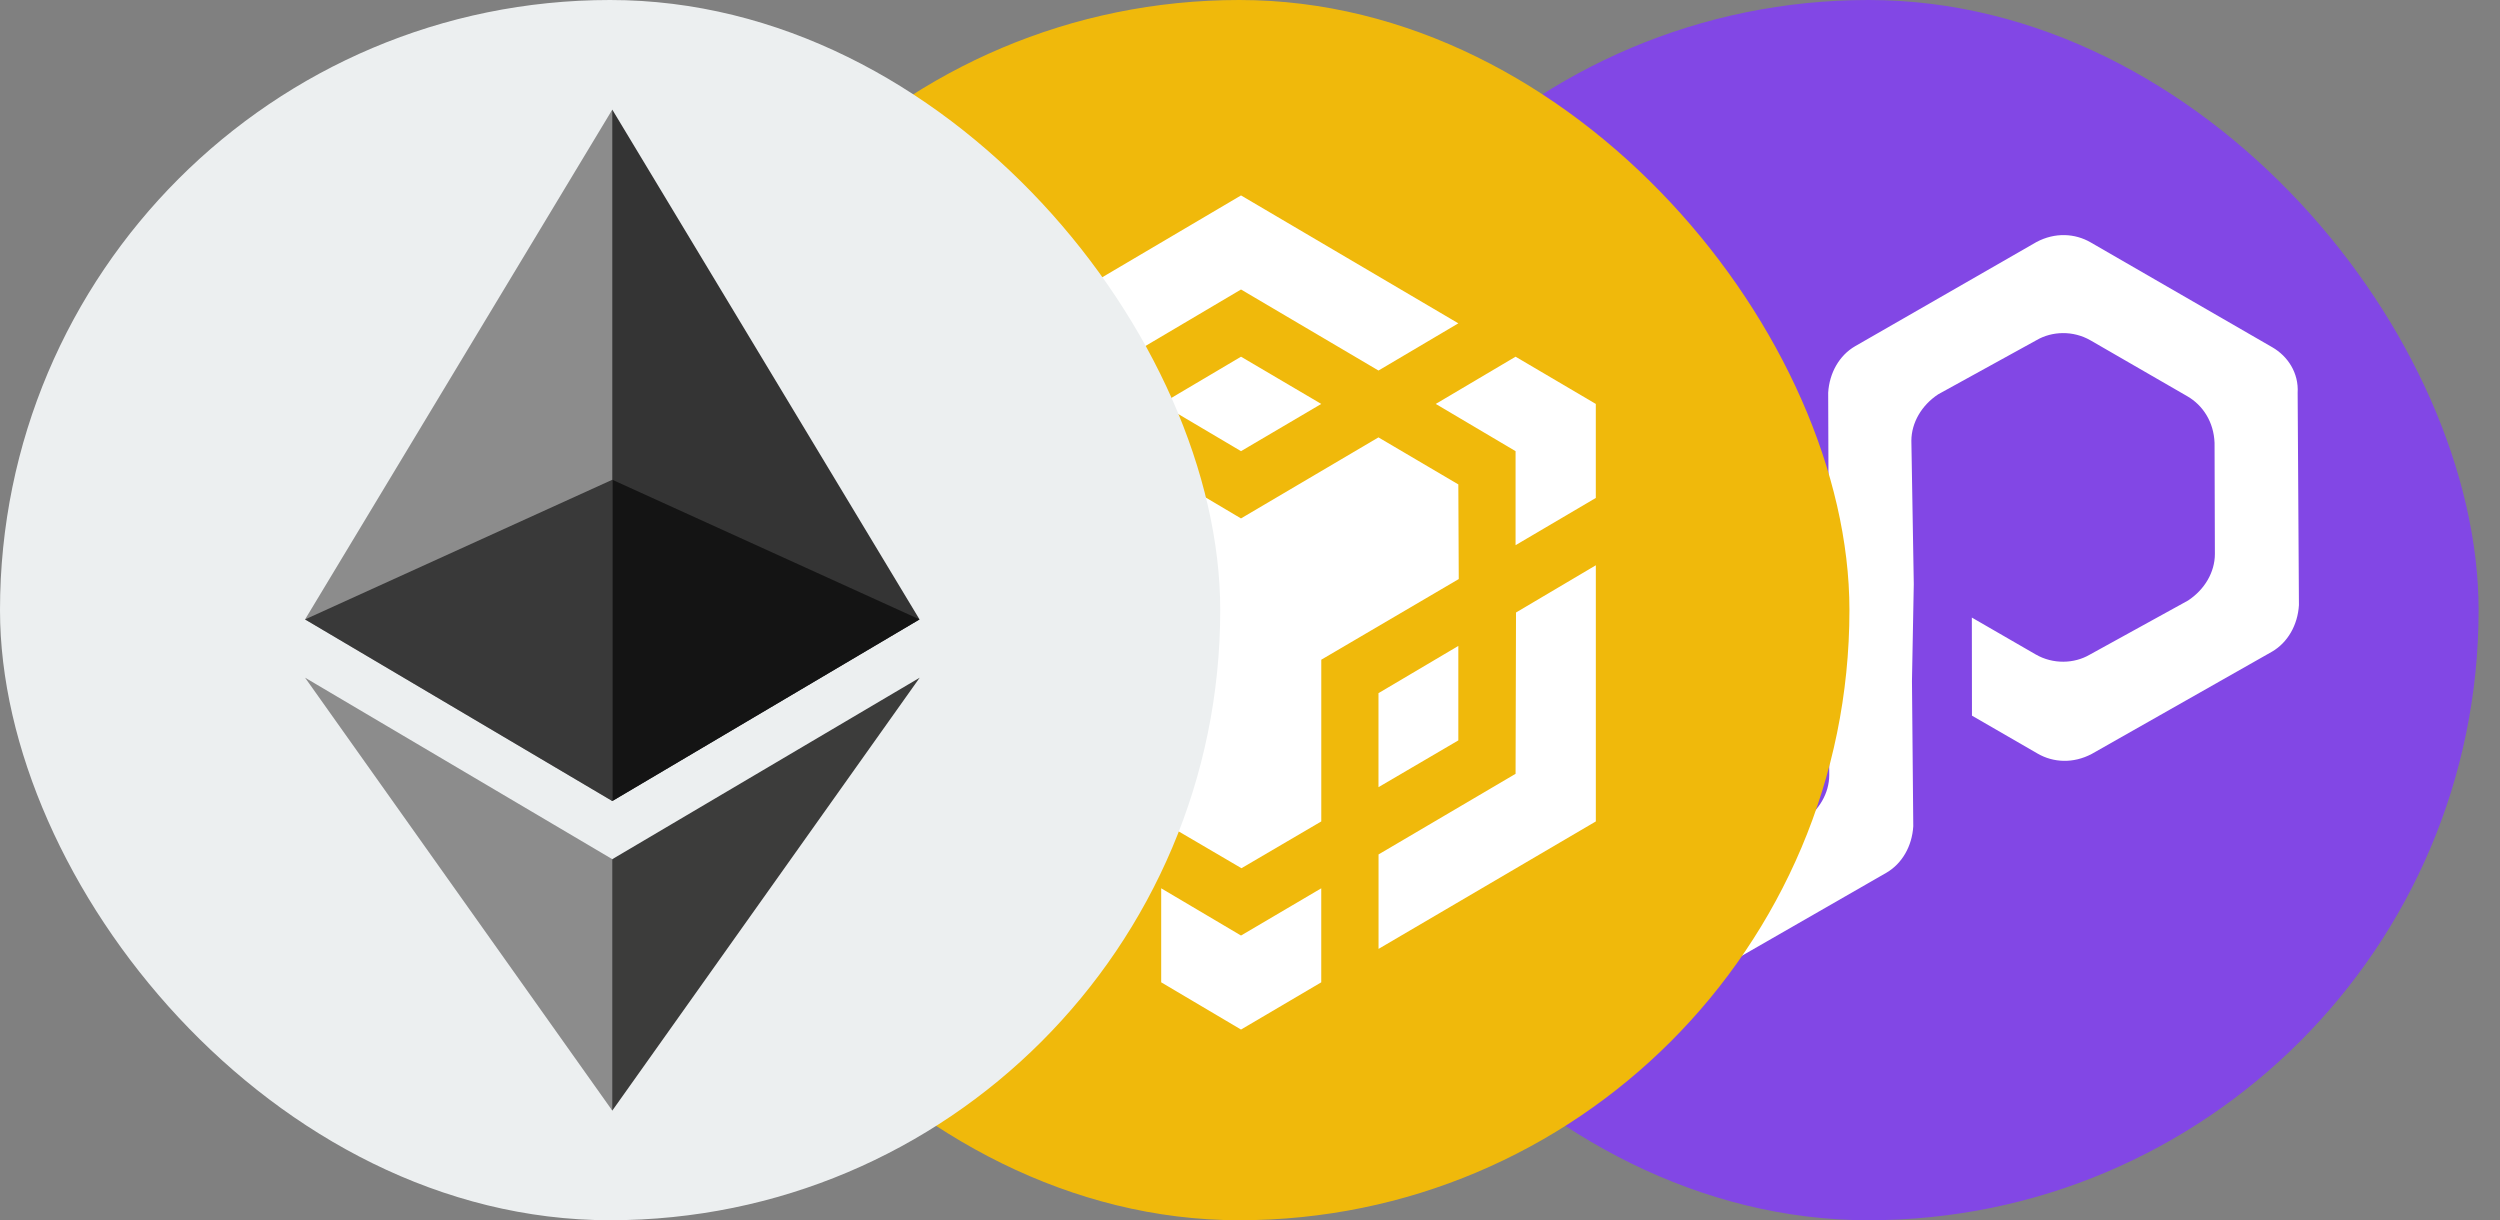 <svg width="84" height="41" viewBox="0 0 84 41" fill="none" xmlns="http://www.w3.org/2000/svg">
<rect x="0" y="0" width="84" height="41" fill="#808080" stroke="none"/>
<rect x="42.281" width="41" height="41" rx="20.5" fill="#8247E5"/>
<path d="M63.385 29.323C63.908 29.018 64.246 28.433 64.286 27.762L64.242 22.883L64.303 19.624L64.222 14.809C64.225 14.204 64.563 13.619 65.123 13.249L68.428 11.429C68.951 11.124 69.658 11.1 70.243 11.437L73.494 13.314C74.014 13.614 74.384 14.175 74.409 14.883L74.42 18.617C74.418 19.222 74.08 19.807 73.519 20.177L70.215 21.997C69.692 22.302 68.984 22.326 68.399 21.989L66.254 20.75L66.258 24.046L68.468 25.323C68.988 25.623 69.659 25.663 70.284 25.331L76.343 21.894C76.865 21.589 77.203 21.004 77.244 20.333L77.201 13.2C77.241 12.53 76.871 11.97 76.351 11.669L70.24 8.141C69.719 7.841 69.049 7.8 68.424 8.133L62.328 11.635C61.805 11.94 61.467 12.525 61.427 13.195L61.443 17.972L61.447 21.269L61.463 26.046C61.46 26.651 61.122 27.236 60.562 27.606L57.322 29.463C56.799 29.768 56.092 29.793 55.507 29.455L52.256 27.578C51.736 27.278 51.366 26.718 51.341 26.01L51.292 22.341C51.295 21.736 51.633 21.15 52.193 20.78L55.432 18.923C55.955 18.618 56.663 18.593 57.248 18.931L59.329 20.133L59.325 16.836L57.179 15.597C56.659 15.297 55.989 15.257 55.363 15.589L49.267 19.091C48.744 19.396 48.407 19.981 48.366 20.652L48.382 27.682C48.379 28.287 48.711 28.913 49.297 29.251L55.473 32.817C55.993 33.117 56.663 33.157 57.289 32.825L63.385 29.323Z" fill="white"/>
<rect x="21.141" width="41" height="41" rx="20.5" fill="#F0B90B"/>
<path d="M32.471 20.58L32.486 26L37.092 28.711V31.884L29.791 27.602V18.994L32.471 20.58ZM32.471 15.159V18.318L29.789 16.731V13.572L32.471 11.985L35.167 13.572L32.471 15.159ZM39.016 13.572L41.698 11.985L44.394 13.572L41.698 15.159L39.016 13.572Z" fill="white"/>
<path d="M34.41 24.877V21.703L37.092 23.29V26.449L34.41 24.877ZM39.016 29.847L41.698 31.434L44.394 29.847V33.006L41.698 34.593L39.016 33.006V29.847ZM48.241 13.572L50.923 11.985L53.619 13.572V16.731L50.923 18.318V15.159L48.241 13.572ZM50.923 26L50.938 20.58L53.62 18.993V27.6L46.319 31.883V28.709L50.923 26Z" fill="white"/>
<path d="M49 24.877L46.317 26.449V23.29L49 21.703V24.877Z" fill="white"/>
<path d="M49 16.283L49.014 19.456L44.395 22.166V27.6L41.713 29.172L39.031 27.6V22.166L34.411 19.456V16.283L37.105 14.696L41.697 17.419L46.316 14.696L49.011 16.283H49ZM34.41 10.864L41.698 6.566L49 10.864L46.317 12.45L41.698 9.727L37.092 12.45L34.41 10.864Z" fill="white"/>
<rect width="41" height="41" rx="20.5" fill="#ECEFF0"/>
<path d="M20.573 3.684L20.347 4.45V26.689L20.573 26.914L30.896 20.812L20.573 3.684Z" fill="#343434"/>
<path d="M20.573 3.684L10.25 20.812L20.573 26.914V16.12V3.684Z" fill="#8C8C8C"/>
<path d="M20.573 28.868L20.446 29.023V36.945L20.573 37.316L30.902 22.77L20.573 28.868Z" fill="#3C3C3B"/>
<path d="M20.573 37.316V28.868L10.25 22.77L20.573 37.316Z" fill="#8C8C8C"/>
<path d="M20.573 26.914L30.896 20.812L20.573 16.12V26.914Z" fill="#141414"/>
<path d="M10.25 20.812L20.573 26.914V16.12L10.25 20.812Z" fill="#393939"/>
</svg>
